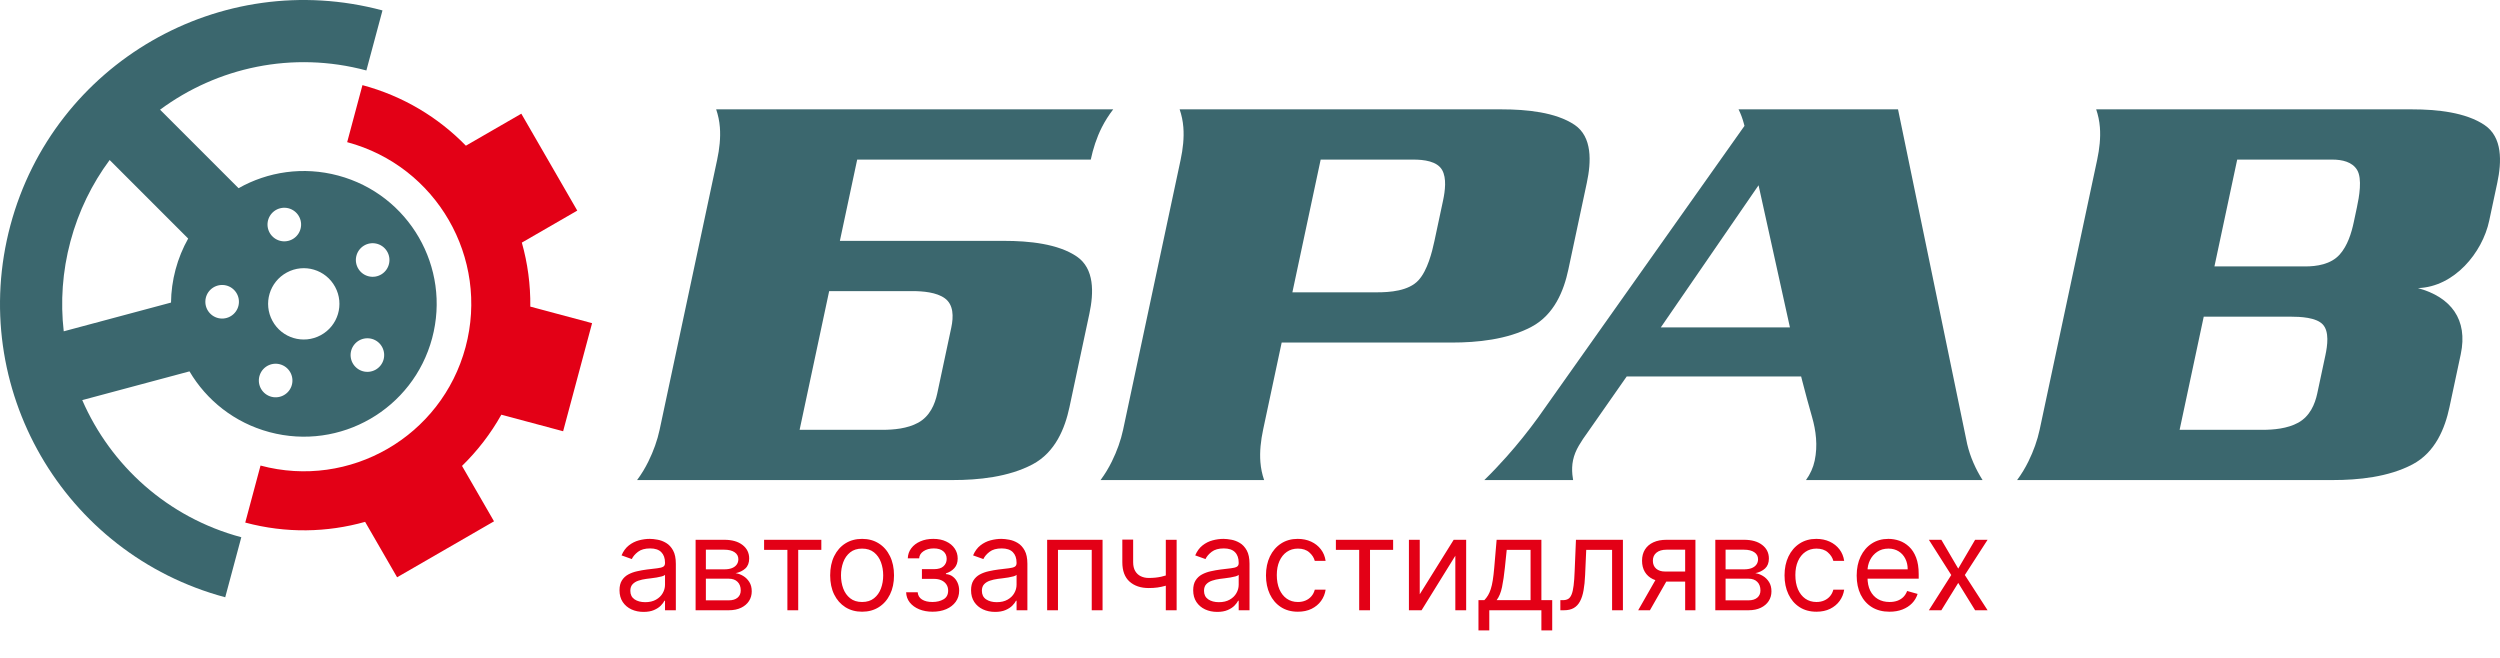 <svg width="300" height="79" viewBox="0 0 300 79" fill="none" xmlns="http://www.w3.org/2000/svg">
<path fill-rule="evenodd" clip-rule="evenodd" d="M32.336 51.855C40.842 54.135 49.577 49.092 51.856 40.585C54.134 32.082 49.092 23.348 40.585 21.068C36.387 19.943 32.133 20.604 28.627 22.583L19.207 13.163C26.065 8.09 35.086 6.076 43.965 8.456L45.897 1.251C26.452 -3.959 6.461 7.582 1.251 27.027C-3.959 46.472 7.582 66.463 27.027 71.673L28.957 64.468C20.078 62.089 13.272 55.835 9.869 48.013L22.738 44.564C24.784 48.032 28.138 50.73 32.336 51.855ZM24.643 36.162C24.614 37.273 25.493 38.197 26.604 38.227C27.718 38.254 28.643 37.377 28.671 36.265C28.699 35.149 27.821 34.225 26.709 34.197C25.596 34.17 24.669 35.047 24.643 36.162ZM32.384 47.555C33.428 47.937 34.585 47.4 34.969 46.359C35.352 45.312 34.816 44.155 33.772 43.771C32.726 43.387 31.568 43.923 31.185 44.968C30.802 46.013 31.338 47.171 32.384 47.555ZM45.657 43.87C46.354 43.005 46.214 41.736 45.351 41.036C44.483 40.34 43.215 40.478 42.517 41.344C41.819 42.212 41.956 43.48 42.825 44.178C43.689 44.875 44.958 44.739 45.657 43.87ZM46.418 30.118C45.821 29.179 44.576 28.905 43.638 29.498C42.698 30.099 42.422 31.344 43.019 32.282C43.616 33.223 44.863 33.498 45.803 32.9C46.738 32.303 47.019 31.058 46.418 30.118ZM33.634 24.989C32.555 25.255 31.895 26.346 32.159 27.426C32.426 28.506 33.514 29.168 34.597 28.903C35.678 28.638 36.34 27.547 36.074 26.464C35.807 25.386 34.718 24.723 33.634 24.989ZM32.691 38.501C33.818 40.581 36.411 41.351 38.491 40.223C40.572 39.096 41.341 36.505 40.214 34.425C39.088 32.344 36.495 31.574 34.417 32.701C32.334 33.83 31.564 36.42 32.691 38.501ZM22.581 28.626C21.937 29.769 21.424 31.01 21.069 32.336C20.713 33.663 20.536 34.996 20.522 36.309L7.648 39.758C7.244 36.239 7.483 32.586 8.456 28.957C9.428 25.329 11.048 22.047 13.157 19.201L22.581 28.626Z" fill="#3B676E"/>
<path fill-rule="evenodd" clip-rule="evenodd" d="M29.43 62.708C34.325 64.02 39.265 63.905 43.813 62.622L47.652 69.273L59.282 62.559L55.442 55.909C57.279 54.12 58.876 52.057 60.161 49.764L67.575 51.75L71.05 38.779L63.636 36.793C63.669 34.163 63.317 31.58 62.621 29.113L69.272 25.272L62.558 13.643L55.907 17.484C52.61 14.099 48.389 11.529 43.494 10.217L41.661 17.059C52.377 19.93 58.737 30.947 55.866 41.662C52.995 52.377 41.978 58.738 31.263 55.867L29.43 62.708Z" fill="#E30016"/>
<path fill-rule="evenodd" clip-rule="evenodd" d="M141.557 13.123C141.79 13.807 141.944 14.524 142.002 15.273C142.103 16.537 141.954 17.867 141.675 19.175L134.775 51.555C134.5 52.848 134.037 54.13 133.422 55.379C133.043 56.15 132.595 56.898 132.068 57.606H151.693C151.46 56.923 151.307 56.206 151.248 55.457C151.147 54.193 151.296 52.863 151.575 51.555L153.801 41.106H174.251C177.223 41.106 180.866 40.76 183.766 39.224C186.512 37.771 187.659 34.89 188.198 32.362L190.419 21.937C190.957 19.414 191.093 16.417 188.939 14.974C186.683 13.462 183.179 13.123 180.214 13.123H141.557ZM165.25 35.078H155.086L158.48 19.151H169.593C170.881 19.151 172.453 19.343 173.055 20.4C173.611 21.377 173.414 22.903 173.164 24.077L172.134 28.91C171.841 30.281 171.3 32.438 170.228 33.62C169.038 34.934 166.74 35.078 165.25 35.078Z" fill="#3B676E"/>
<path fill-rule="evenodd" clip-rule="evenodd" d="M227.763 13.123H208.626C208.889 13.645 209.093 14.2 209.249 14.775L209.338 15.105L184.573 50.099C183.398 51.718 182.134 53.293 180.786 54.808C179.933 55.766 179.046 56.703 178.121 57.606H188.773C188.736 57.391 188.706 57.173 188.685 56.952C188.632 56.389 188.642 55.801 188.767 55.214C188.894 54.615 189.134 54.029 189.467 53.466C189.784 52.929 190.127 52.41 190.497 51.912L195.202 45.179H216.138L216.255 45.647C216.627 47.124 217.037 48.587 217.448 50.047C217.916 51.669 218.147 53.471 217.761 55.283C217.583 56.117 217.23 56.893 216.719 57.606H237.907C237.08 56.29 236.432 54.855 236.065 53.298L227.763 13.123ZM211.027 22.232L214.792 39.29H199.295L211.027 22.232Z" fill="#3B676E"/>
<path fill-rule="evenodd" clip-rule="evenodd" d="M290.154 34.572C294.113 35.646 296.178 38.343 295.29 42.511L293.936 48.862C293.398 51.39 292.251 54.271 289.505 55.725C286.605 57.26 282.961 57.606 279.99 57.606H242.053C242.579 56.898 243.027 56.15 243.407 55.379C244.022 54.13 244.484 52.848 244.76 51.555L251.66 19.175C251.938 17.867 252.087 16.537 251.987 15.273C251.928 14.524 251.775 13.807 251.542 13.123H289.469C292.449 13.123 295.889 13.481 298.149 15.007C300.307 16.464 300.217 19.388 299.674 21.937L298.703 26.493C297.889 30.314 294.526 34.427 290.154 34.572ZM271.5 51.579H261.554L264.448 37.999H274.831C276.076 37.999 277.936 38.089 278.729 38.929C279.533 39.78 279.295 41.471 279.044 42.649L278.073 47.205C277.795 48.512 277.183 49.957 275.783 50.725C274.488 51.435 272.834 51.579 271.5 51.579ZM276.626 31.971H265.732L268.464 19.151H279.869C281.087 19.151 282.27 19.435 282.849 20.386C283.494 21.448 283.1 23.619 282.825 24.905L282.443 26.701C282.18 27.934 281.715 29.479 280.763 30.543C279.701 31.73 278.002 31.971 276.626 31.971Z" fill="#3B676E"/>
<path fill-rule="evenodd" clip-rule="evenodd" d="M130.892 19.151C131.171 17.851 131.588 16.529 132.223 15.273C132.602 14.524 133.06 13.807 133.584 13.123H85.94C86.173 13.807 86.326 14.524 86.385 15.273C86.486 16.537 86.337 17.867 86.058 19.175L79.158 51.555C78.883 52.848 78.42 54.13 77.805 55.379C77.426 56.15 76.978 56.898 76.451 57.606H114.388C117.36 57.606 121.003 57.26 123.904 55.725C126.65 54.271 127.796 51.39 128.335 48.862L130.725 37.648C131.264 35.12 131.344 32.239 129.218 30.785C126.972 29.25 123.476 28.904 120.504 28.904H100.785L102.863 19.151H130.892ZM99.5 34.932H109.446C110.779 34.932 112.373 35.075 113.365 35.785C114.438 36.553 114.434 37.997 114.155 39.305L112.472 47.205C112.193 48.513 111.582 49.957 110.181 50.725C108.886 51.436 107.232 51.579 105.898 51.579H95.953L99.5 34.932Z" fill="#3B676E"/>
<path d="M77.226 73.428C76.69 73.428 76.204 73.327 75.767 73.125C75.33 72.919 74.984 72.624 74.727 72.239C74.47 71.85 74.341 71.38 74.341 70.83C74.341 70.345 74.437 69.953 74.628 69.652C74.819 69.347 75.073 69.109 75.393 68.936C75.712 68.764 76.064 68.635 76.45 68.551C76.838 68.463 77.229 68.393 77.622 68.342C78.136 68.276 78.552 68.226 78.871 68.193C79.194 68.156 79.429 68.096 79.576 68.011C79.726 67.927 79.802 67.78 79.802 67.571V67.527C79.802 66.984 79.653 66.562 79.356 66.261C79.062 65.96 78.616 65.81 78.018 65.81C77.398 65.81 76.912 65.945 76.56 66.217C76.207 66.489 75.96 66.778 75.817 67.087L74.584 66.646C74.804 66.133 75.097 65.733 75.464 65.447C75.835 65.157 76.239 64.955 76.675 64.841C77.116 64.724 77.549 64.665 77.974 64.665C78.246 64.665 78.558 64.698 78.91 64.764C79.266 64.826 79.609 64.957 79.939 65.155C80.273 65.353 80.55 65.652 80.77 66.052C80.991 66.452 81.101 66.988 81.101 67.659V73.23H79.802V72.085H79.736C79.647 72.268 79.501 72.464 79.295 72.674C79.09 72.883 78.816 73.061 78.475 73.207C78.134 73.354 77.717 73.428 77.226 73.428ZM77.424 72.261C77.938 72.261 78.371 72.16 78.723 71.958C79.079 71.756 79.347 71.496 79.526 71.176C79.71 70.857 79.802 70.521 79.802 70.169V68.98C79.747 69.046 79.626 69.107 79.438 69.162C79.255 69.213 79.042 69.259 78.8 69.299C78.561 69.336 78.328 69.369 78.101 69.398C77.877 69.424 77.695 69.446 77.556 69.465C77.218 69.509 76.903 69.58 76.609 69.679C76.319 69.775 76.085 69.92 75.905 70.114C75.728 70.305 75.64 70.565 75.64 70.896C75.64 71.347 75.807 71.688 76.141 71.919C76.479 72.147 76.906 72.261 77.424 72.261ZM83.472 73.23V64.775H86.928C87.838 64.775 88.561 64.98 89.097 65.391C89.633 65.802 89.901 66.346 89.901 67.021C89.901 67.534 89.748 67.933 89.444 68.215C89.139 68.494 88.748 68.683 88.271 68.782C88.583 68.826 88.886 68.936 89.18 69.112C89.477 69.288 89.723 69.531 89.917 69.839C90.112 70.143 90.209 70.518 90.209 70.962C90.209 71.395 90.099 71.782 89.879 72.123C89.658 72.464 89.343 72.734 88.932 72.932C88.521 73.13 88.029 73.23 87.457 73.23H83.472ZM84.705 72.041H87.457C87.904 72.041 88.255 71.934 88.508 71.721C88.761 71.508 88.888 71.219 88.888 70.852C88.888 70.415 88.761 70.072 88.508 69.822C88.255 69.569 87.904 69.443 87.457 69.443H84.705V72.041ZM84.705 68.32H86.928C87.277 68.32 87.576 68.272 87.826 68.177C88.075 68.078 88.266 67.938 88.398 67.758C88.534 67.575 88.602 67.358 88.602 67.109C88.602 66.753 88.453 66.474 88.156 66.272C87.859 66.067 87.449 65.964 86.928 65.964H84.705V68.32ZM91.691 65.986V64.775H98.56V65.986H95.786V73.23H94.487V65.986H91.691ZM103.451 73.406C102.687 73.406 102.018 73.224 101.442 72.861C100.869 72.497 100.422 71.989 100.099 71.336C99.779 70.683 99.62 69.92 99.62 69.046C99.62 68.166 99.779 67.397 100.099 66.74C100.422 66.083 100.869 65.573 101.442 65.21C102.018 64.847 102.687 64.665 103.451 64.665C104.214 64.665 104.882 64.847 105.454 65.21C106.03 65.573 106.478 66.083 106.797 66.74C107.12 67.397 107.282 68.166 107.282 69.046C107.282 69.92 107.12 70.683 106.797 71.336C106.478 71.989 106.03 72.497 105.454 72.861C104.882 73.224 104.214 73.406 103.451 73.406ZM103.451 72.239C104.031 72.239 104.508 72.09 104.882 71.793C105.256 71.496 105.533 71.105 105.713 70.621C105.893 70.136 105.983 69.611 105.983 69.046C105.983 68.481 105.893 67.955 105.713 67.466C105.533 66.978 105.256 66.584 104.882 66.283C104.508 65.982 104.031 65.832 103.451 65.832C102.871 65.832 102.394 65.982 102.02 66.283C101.645 66.584 101.368 66.978 101.188 67.466C101.009 67.955 100.919 68.481 100.919 69.046C100.919 69.611 101.009 70.136 101.188 70.621C101.368 71.105 101.645 71.496 102.02 71.793C102.394 72.09 102.871 72.239 103.451 72.239ZM108.736 71.072H110.123C110.153 71.454 110.325 71.743 110.641 71.942C110.96 72.14 111.375 72.239 111.885 72.239C112.406 72.239 112.852 72.132 113.222 71.919C113.593 71.703 113.778 71.354 113.778 70.874C113.778 70.591 113.708 70.345 113.569 70.136C113.429 69.923 113.233 69.758 112.98 69.641C112.727 69.523 112.428 69.465 112.083 69.465H110.63V68.298H112.083C112.6 68.298 112.982 68.18 113.228 67.945C113.477 67.711 113.602 67.417 113.602 67.065C113.602 66.687 113.468 66.384 113.2 66.156C112.932 65.925 112.552 65.81 112.061 65.81C111.565 65.81 111.153 65.922 110.822 66.145C110.492 66.366 110.318 66.65 110.299 66.999H108.934C108.949 66.544 109.088 66.142 109.353 65.793C109.617 65.441 109.976 65.166 110.432 64.968C110.887 64.766 111.408 64.665 111.995 64.665C112.589 64.665 113.105 64.769 113.541 64.979C113.982 65.184 114.321 65.465 114.56 65.821C114.802 66.173 114.923 66.573 114.923 67.021C114.923 67.498 114.789 67.883 114.521 68.177C114.253 68.47 113.918 68.679 113.514 68.804V68.892C113.833 68.914 114.11 69.017 114.345 69.2C114.584 69.38 114.769 69.617 114.901 69.91C115.033 70.2 115.099 70.521 115.099 70.874C115.099 71.387 114.962 71.835 114.686 72.217C114.411 72.595 114.033 72.888 113.552 73.097C113.072 73.303 112.523 73.406 111.907 73.406C111.309 73.406 110.773 73.308 110.299 73.114C109.826 72.916 109.45 72.642 109.171 72.294C108.896 71.942 108.751 71.534 108.736 71.072ZM119.412 73.428C118.876 73.428 118.39 73.327 117.953 73.125C117.516 72.919 117.17 72.624 116.913 72.239C116.656 71.85 116.527 71.38 116.527 70.83C116.527 70.345 116.623 69.953 116.814 69.652C117.005 69.347 117.26 69.109 117.579 68.936C117.898 68.764 118.25 68.635 118.636 68.551C119.025 68.463 119.415 68.393 119.808 68.342C120.322 68.276 120.738 68.226 121.057 68.193C121.38 68.156 121.615 68.096 121.762 68.011C121.912 67.927 121.988 67.78 121.988 67.571V67.527C121.988 66.984 121.839 66.562 121.542 66.261C121.248 65.96 120.802 65.81 120.204 65.81C119.584 65.81 119.098 65.945 118.746 66.217C118.393 66.489 118.146 66.778 118.003 67.087L116.77 66.646C116.99 66.133 117.283 65.733 117.65 65.447C118.021 65.157 118.425 64.955 118.861 64.841C119.302 64.724 119.735 64.665 120.16 64.665C120.432 64.665 120.744 64.698 121.096 64.764C121.452 64.826 121.795 64.957 122.125 65.155C122.459 65.353 122.736 65.652 122.956 66.052C123.177 66.452 123.287 66.988 123.287 67.659V73.23H121.988V72.085H121.922C121.834 72.268 121.687 72.464 121.481 72.674C121.276 72.883 121.002 73.061 120.661 73.207C120.32 73.354 119.903 73.428 119.412 73.428ZM119.61 72.261C120.124 72.261 120.557 72.16 120.909 71.958C121.265 71.756 121.533 71.496 121.712 71.176C121.896 70.857 121.988 70.521 121.988 70.169V68.98C121.933 69.046 121.812 69.107 121.624 69.162C121.441 69.213 121.228 69.259 120.986 69.299C120.747 69.336 120.514 69.369 120.287 69.398C120.063 69.424 119.881 69.446 119.742 69.465C119.404 69.509 119.089 69.58 118.795 69.679C118.505 69.775 118.27 69.92 118.091 70.114C117.915 70.305 117.826 70.565 117.826 70.896C117.826 71.347 117.993 71.688 118.327 71.919C118.665 72.147 119.092 72.261 119.61 72.261ZM125.658 73.23V64.775H132.307V73.23H131.008V65.986H126.957V73.23H125.658ZM141.196 64.775V73.23H139.897V64.775H141.196ZM140.69 68.804V70.015C140.396 70.125 140.105 70.222 139.815 70.307C139.525 70.388 139.22 70.452 138.901 70.499C138.582 70.543 138.231 70.565 137.85 70.565C136.892 70.565 136.123 70.307 135.543 69.789C134.967 69.272 134.679 68.496 134.679 67.461V64.753H135.978V67.461C135.978 67.894 136.061 68.25 136.226 68.529C136.391 68.808 136.615 69.015 136.897 69.151C137.18 69.287 137.497 69.355 137.85 69.355C138.4 69.355 138.897 69.305 139.341 69.206C139.789 69.103 140.238 68.969 140.69 68.804ZM146.067 73.428C145.532 73.428 145.046 73.327 144.609 73.125C144.172 72.919 143.825 72.624 143.569 72.239C143.312 71.85 143.183 71.38 143.183 70.83C143.183 70.345 143.279 69.953 143.469 69.652C143.66 69.347 143.915 69.109 144.235 68.936C144.554 68.764 144.906 68.635 145.291 68.551C145.68 68.463 146.071 68.393 146.464 68.342C146.978 68.276 147.394 68.226 147.713 68.193C148.036 68.156 148.271 68.096 148.418 68.011C148.568 67.927 148.643 67.78 148.643 67.571V67.527C148.643 66.984 148.495 66.562 148.198 66.261C147.904 65.96 147.458 65.81 146.86 65.81C146.24 65.81 145.754 65.945 145.401 66.217C145.049 66.489 144.801 66.778 144.658 67.087L143.425 66.646C143.646 66.133 143.939 65.733 144.306 65.447C144.677 65.157 145.08 64.955 145.517 64.841C145.957 64.724 146.39 64.665 146.816 64.665C147.088 64.665 147.4 64.698 147.752 64.764C148.108 64.826 148.451 64.957 148.781 65.155C149.115 65.353 149.392 65.652 149.612 66.052C149.832 66.452 149.942 66.988 149.942 67.659V73.23H148.643V72.085H148.577C148.489 72.268 148.343 72.464 148.137 72.674C147.932 72.883 147.658 73.061 147.317 73.207C146.976 73.354 146.559 73.428 146.067 73.428ZM146.266 72.261C146.779 72.261 147.212 72.16 147.565 71.958C147.921 71.756 148.188 71.496 148.368 71.176C148.552 70.857 148.643 70.521 148.643 70.169V68.98C148.588 69.046 148.467 69.107 148.28 69.162C148.097 69.213 147.884 69.259 147.642 69.299C147.403 69.336 147.17 69.369 146.943 69.398C146.719 69.424 146.537 69.446 146.398 69.465C146.06 69.509 145.745 69.58 145.451 69.679C145.161 69.775 144.926 69.92 144.746 70.114C144.57 70.305 144.482 70.565 144.482 70.896C144.482 71.347 144.649 71.688 144.983 71.919C145.321 72.147 145.748 72.261 146.266 72.261ZM155.748 73.406C154.955 73.406 154.273 73.219 153.701 72.844C153.128 72.47 152.688 71.954 152.379 71.297C152.071 70.641 151.917 69.89 151.917 69.046C151.917 68.188 152.075 67.43 152.39 66.773C152.71 66.112 153.154 65.597 153.723 65.226C154.295 64.852 154.963 64.665 155.726 64.665C156.321 64.665 156.856 64.775 157.333 64.995C157.81 65.215 158.201 65.523 158.506 65.92C158.81 66.316 158.999 66.778 159.073 67.307H157.774C157.675 66.922 157.454 66.58 157.113 66.283C156.776 65.982 156.321 65.832 155.748 65.832C155.242 65.832 154.798 65.964 154.416 66.228C154.038 66.489 153.743 66.857 153.53 67.334C153.321 67.808 153.216 68.364 153.216 69.002C153.216 69.655 153.319 70.224 153.524 70.709C153.734 71.193 154.027 71.569 154.405 71.837C154.787 72.105 155.234 72.239 155.748 72.239C156.086 72.239 156.392 72.18 156.667 72.063C156.943 71.945 157.176 71.776 157.366 71.556C157.557 71.336 157.693 71.072 157.774 70.764H159.073C158.999 71.263 158.818 71.712 158.528 72.112C158.242 72.508 157.862 72.824 157.388 73.059C156.919 73.29 156.372 73.406 155.748 73.406ZM160.306 65.986V64.775H167.175V65.986H164.401V73.23H163.102V65.986H160.306ZM170.369 71.314L174.442 64.775H175.939V73.23H174.64V66.69L170.589 73.23H169.07V64.775H170.369V71.314ZM177.416 75.651V72.019H178.12C178.293 71.839 178.441 71.644 178.566 71.435C178.691 71.226 178.799 70.978 178.891 70.692C178.986 70.402 179.067 70.05 179.133 69.635C179.199 69.217 179.258 68.712 179.309 68.121L179.595 64.775H184.967V72.019H186.266V75.651H184.967V73.23H178.715V75.651H177.416ZM179.595 72.019H183.668V65.986H180.806L180.586 68.121C180.494 69.006 180.381 69.778 180.245 70.439C180.109 71.099 179.893 71.626 179.595 72.019ZM187.242 73.23V72.019H187.55C187.804 72.019 188.015 71.969 188.183 71.87C188.352 71.767 188.488 71.589 188.591 71.336C188.697 71.079 188.778 70.723 188.833 70.268C188.892 69.809 188.934 69.226 188.959 68.518L189.114 64.775H194.75V73.23H193.451V65.986H190.347L190.214 69.002C190.185 69.696 190.123 70.307 190.027 70.835C189.936 71.36 189.794 71.8 189.603 72.156C189.416 72.512 189.167 72.78 188.855 72.96C188.543 73.14 188.152 73.23 187.682 73.23H187.242ZM202.219 73.23V65.964H199.973C199.467 65.964 199.069 66.081 198.779 66.316C198.489 66.551 198.344 66.874 198.344 67.285C198.344 67.689 198.474 68.006 198.735 68.237C198.999 68.468 199.361 68.584 199.819 68.584H202.549V69.795H199.819C199.247 69.795 198.753 69.694 198.339 69.492C197.924 69.29 197.605 69.002 197.381 68.628C197.157 68.25 197.045 67.802 197.045 67.285C197.045 66.764 197.163 66.316 197.397 65.942C197.632 65.568 197.968 65.279 198.405 65.078C198.845 64.876 199.368 64.775 199.973 64.775H203.452V73.23H202.219ZM196.583 73.23L198.983 69.024H200.392L197.992 73.23H196.583ZM205.837 73.23V64.775H209.294C210.204 64.775 210.926 64.98 211.462 65.391C211.998 65.802 212.266 66.346 212.266 67.021C212.266 67.534 212.114 67.933 211.809 68.215C211.504 68.494 211.114 68.683 210.637 68.782C210.948 68.826 211.251 68.936 211.545 69.112C211.842 69.288 212.088 69.531 212.282 69.839C212.477 70.143 212.574 70.518 212.574 70.962C212.574 71.395 212.464 71.782 212.244 72.123C212.024 72.464 211.708 72.734 211.297 72.932C210.886 73.13 210.394 73.23 209.822 73.23H205.837ZM207.07 72.041H209.822C210.27 72.041 210.62 71.934 210.873 71.721C211.126 71.508 211.253 71.219 211.253 70.852C211.253 70.415 211.126 70.072 210.873 69.822C210.62 69.569 210.27 69.443 209.822 69.443H207.07V72.041ZM207.07 68.32H209.294C209.642 68.32 209.941 68.272 210.191 68.177C210.44 68.078 210.631 67.938 210.763 67.758C210.899 67.575 210.967 67.358 210.967 67.109C210.967 66.753 210.818 66.474 210.521 66.272C210.224 66.067 209.815 65.964 209.294 65.964H207.07V68.32ZM217.975 73.406C217.183 73.406 216.5 73.219 215.928 72.844C215.355 72.47 214.915 71.954 214.607 71.297C214.298 70.641 214.144 69.89 214.144 69.046C214.144 68.188 214.302 67.43 214.618 66.773C214.937 66.112 215.381 65.597 215.95 65.226C216.522 64.852 217.19 64.665 217.953 64.665C218.548 64.665 219.083 64.775 219.56 64.995C220.037 65.215 220.428 65.523 220.733 65.92C221.037 66.316 221.226 66.778 221.3 67.307H220.001C219.902 66.922 219.681 66.58 219.34 66.283C219.003 65.982 218.548 65.832 217.975 65.832C217.469 65.832 217.025 65.964 216.643 66.228C216.265 66.489 215.97 66.857 215.757 67.334C215.548 67.808 215.443 68.364 215.443 69.002C215.443 69.655 215.546 70.224 215.751 70.709C215.961 71.193 216.254 71.569 216.632 71.837C217.014 72.105 217.461 72.239 217.975 72.239C218.313 72.239 218.619 72.18 218.894 72.063C219.17 71.945 219.403 71.776 219.593 71.556C219.784 71.336 219.92 71.072 220.001 70.764H221.3C221.226 71.263 221.045 71.712 220.755 72.112C220.469 72.508 220.089 72.824 219.615 73.059C219.146 73.29 218.599 73.406 217.975 73.406ZM226.743 73.406C225.929 73.406 225.226 73.226 224.635 72.866C224.048 72.503 223.595 71.996 223.276 71.347C222.96 70.694 222.802 69.934 222.802 69.068C222.802 68.202 222.96 67.439 223.276 66.778C223.595 66.114 224.039 65.597 224.608 65.226C225.18 64.852 225.848 64.665 226.611 64.665C227.052 64.665 227.487 64.738 227.916 64.885C228.345 65.032 228.736 65.27 229.088 65.601C229.441 65.927 229.721 66.36 229.93 66.9C230.14 67.439 230.244 68.103 230.244 68.892V69.443H223.727V68.32H228.923C228.923 67.843 228.828 67.417 228.637 67.043C228.45 66.668 228.182 66.373 227.833 66.156C227.488 65.94 227.081 65.832 226.611 65.832C226.094 65.832 225.646 65.96 225.268 66.217C224.894 66.47 224.606 66.8 224.404 67.208C224.202 67.615 224.101 68.052 224.101 68.518V69.266C224.101 69.905 224.211 70.446 224.432 70.89C224.655 71.331 224.966 71.666 225.362 71.897C225.758 72.125 226.219 72.239 226.743 72.239C227.085 72.239 227.393 72.191 227.668 72.096C227.947 71.996 228.187 71.85 228.389 71.655C228.591 71.457 228.747 71.211 228.857 70.918L230.112 71.27C229.98 71.696 229.758 72.07 229.446 72.393C229.134 72.712 228.749 72.962 228.29 73.141C227.831 73.318 227.316 73.406 226.743 73.406ZM232.962 64.775L234.987 68.232L237.013 64.775H238.51L235.78 69.002L238.51 73.23H237.013L234.987 69.949L232.962 73.23H231.465L234.151 69.002L231.465 64.775H232.962Z" fill="#E30016"/>
</svg>

